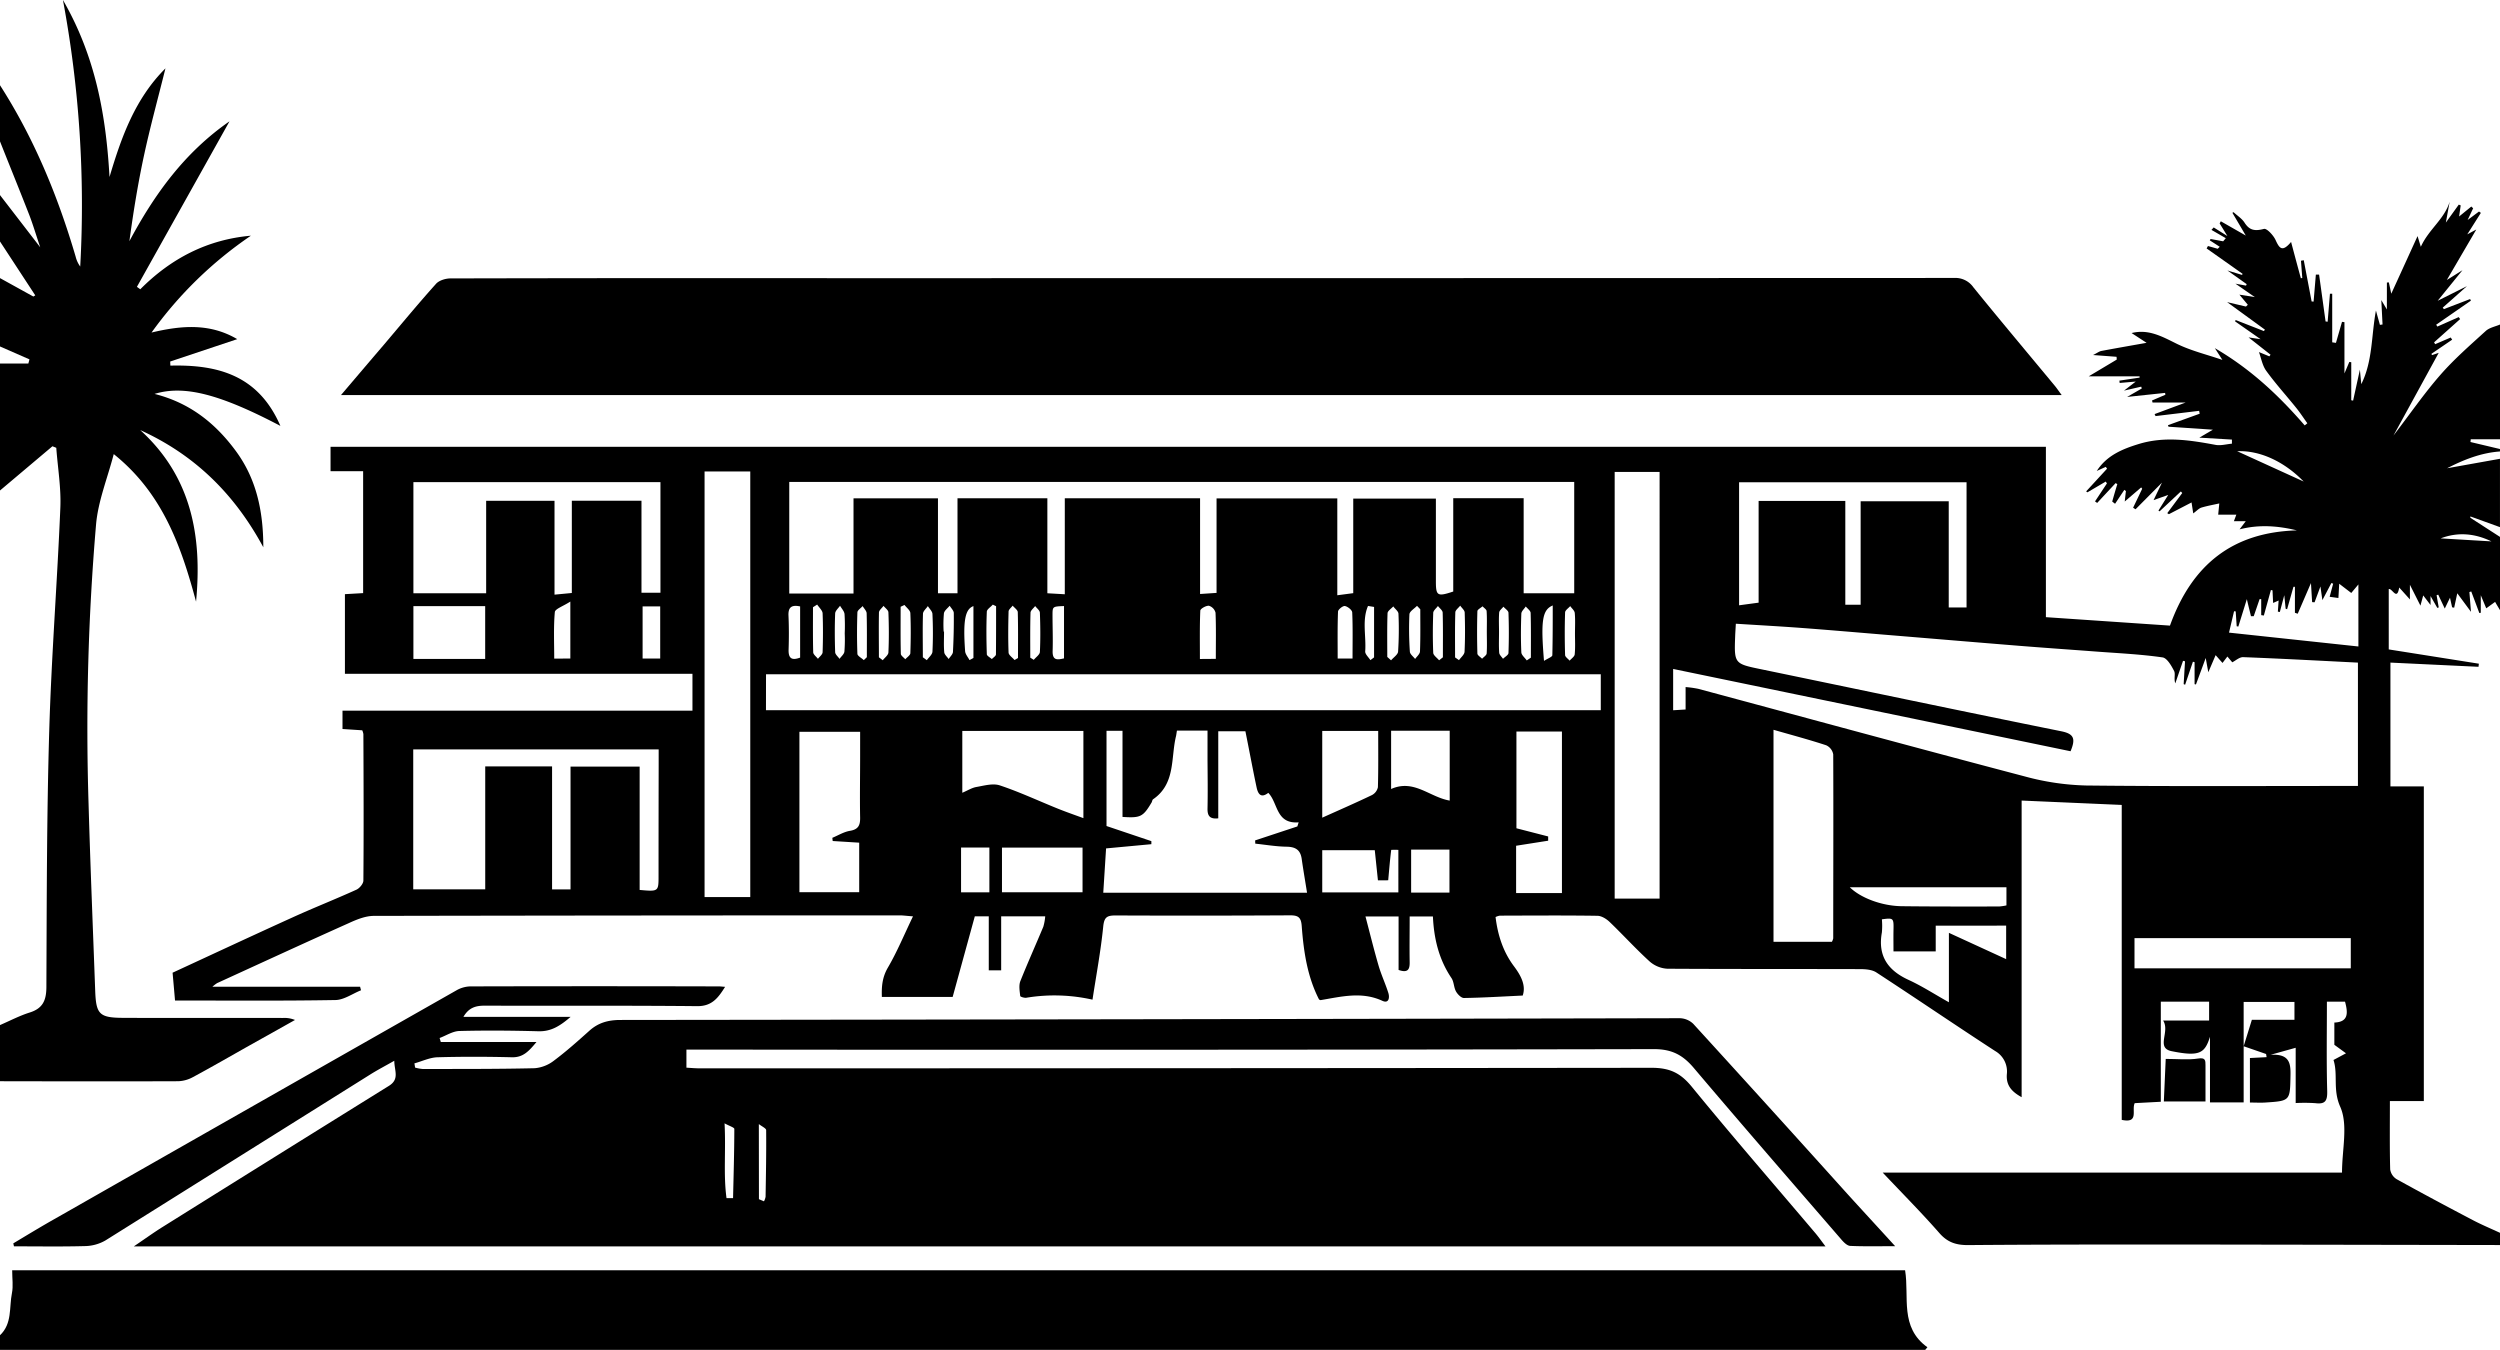 <svg xmlns="http://www.w3.org/2000/svg" viewBox="0 0 1024 552.91"><g id="Capa_2" data-name="Capa 2"><g id="Capa_1-2" data-name="Capa 1"><g id="UQat6o"><path d="M919,428.55v23H905.21V424.67c-2.11,6.67-4.18,8.24-15.72,5.89-6.6-1.35-.5-8-3.48-12.55h18.84v-7.73H885.07v41l-10.68.57c-1.41,2.72,1.92,8.4-5.33,6.85v-129l-41-1.79V449.41c-4.2-2.32-6.38-4.9-6.06-9.37a9.66,9.66,0,0,0-4.8-9.55c-16.29-10.6-32.35-21.55-48.63-32.17-1.77-1.16-4.41-1.36-6.64-1.37-26.33-.08-52.67,0-79-.16a12,12,0,0,1-7.27-3c-5.66-5.15-10.82-10.85-16.35-16.15-1.31-1.26-3.31-2.51-5-2.53-13.33-.2-26.66-.1-40-.06a6.89,6.89,0,0,0-1.73.57c.9,7.35,3.05,14.17,7.54,20.16,2.87,3.83,5,7.86,3.58,12-8.36.39-16.22.88-24.09,1-1.1,0-2.59-1.52-3.24-2.7-.92-1.68-.83-4-1.88-5.51-5.07-7.54-7.15-15.94-7.57-25.19H577.4c0,6.26-.1,12.51,0,18.76.06,3.08-.86,4.43-4.54,3.15v-21.9H559.3c1.84,7,3.46,13.6,5.37,20.15,1.11,3.8,2.82,7.41,4,11.19.59,1.9.21,4.44-2.46,3.2-8.49-3.91-16.85-1.68-25.29-.28-.13,0-.29-.11-.62-.24-4.82-9.36-6.34-19.67-7.11-30.09-.26-3.53-1.38-4.42-4.77-4.4q-35.75.21-71.49.05c-3.51,0-4.66.69-5.05,4.57-1,10-2.86,19.89-4.39,29.92a70.8,70.8,0,0,0-27.13-.78c-.81.12-2.45-.39-2.48-.73-.22-2-.64-4.31.06-6.09,3-7.5,6.3-14.85,9.41-22.29a21.28,21.28,0,0,0,.77-4.24H410.08v22.13H405V375.34h-5.72c-3.08,11.22-6.13,22.3-9.07,33h-29c-.13-4.05.08-7.91,2.46-12,3.78-6.46,6.66-13.46,10.29-21-2.81-.21-4.07-.4-5.33-.4q-107.74,0-215.49.21c-3.46,0-7.09,1.5-10.35,3-18,8.06-35.93,16.33-53.87,24.54A15.89,15.89,0,0,0,87,404.16h60.49l.38,1.46c-3.53,1.4-7.05,4-10.61,4-21.64.38-43.3.19-65.57.19-.33-3.84-.65-7.4-1-11.39,16.44-7.59,32.61-15.15,48.88-22.53,8.75-4,17.69-7.51,26.43-11.48,1.29-.59,2.83-2.45,2.84-3.73.16-20,.09-40,0-60a6.12,6.12,0,0,0-.47-1.55l-8.08-.53v-7.51H283.63V276H141.28V243.37l7.46-.43V193H135.39V183H838v69.79l50.82,3.46c9-25,25.71-38.28,52-39-7.73-1.87-15.48-2.5-23.49-.42l2.53-3.34H915l1-2.67h-7.43c.11-1.09.28-2.85.45-4.61-2.46.55-5,1-7.35,1.71-1,.32-1.86,1.3-3.32,2.37-.26-1.68-.45-2.93-.69-4.49l-9.28,4.81-.67-.42,6.14-8.25-.57-.64-8.72,8.15-.46-.31,4-6.42-6,2.13,3.45-7.17L874.72,208.6l-1-.64,3.72-7.76-.41-.56-6.74,5.78c.19-1.65.33-3,.48-4.27l-.64-.51-3.8,5.71-1.17-.91q1-3.57,2.09-7.14l-.69-.42L859,206l-.88-.63L863,198l-.49-.75L855,201.66l-.51-.39,8.57-9.31-.54-.73-3.68,1.67c4.07-6.3,10.35-8.93,17.08-11,10.59-3.27,21-1.65,31.56.32,2.13.4,4.47-.3,6.72-.49l0-1.68-13.35-.79L906.4,176l-18.17-1.22-.24-.62,13-4.7c-.08-.39-.15-.79-.22-1.18l-17.85,2.15-.4-.82,12.72-4.73H881.68l-.21-.85,5.47-2.34-.12-.76-15.55,1.65,6-3.46c-.07-.25-.14-.5-.22-.75L870,160l4.81-3.71-6.61.57c0-.32-.07-.63-.1-.95l8.27-1.24,0-.53H855.55L867,147.3c0-.38,0-.77-.08-1.16l-9.6-.72c1.72-.86,2.52-1.5,3.4-1.67,6.16-1.16,12.34-2.23,18.52-3.33l-6.14-4c6.88-1.72,12.42,1.38,18.33,4.31s12.31,4.43,18.86,6.69l-3.09-4.82c14.92,8.69,26.34,19.58,36.8,31.64l1.09-.87c-1.5-2.08-2.91-4.25-4.51-6.25-4.09-5.08-8.49-9.93-12.31-15.2-1.61-2.2-2.09-5.22-3-7.71l4.26,1.75c.17-.22.33-.44.49-.67l-9-7.09,4.93.74-10.46-7.31c.07-.18.15-.37.23-.55l11.57,4.53.43-.58-15.49-11.28,7.72,1.82.76-.74-3.45-4.14,6.32,1-7.94-5.5,4.33.8.27-.6-7.89-5.61,6,1.83.21-.45q-7.35-5.2-14.72-10.39l.54-1,4,1.13.82-.82-4.07-2.63.33-.56,5.15.95,1.08-1.28-5.88-3.4.93-1,5.61,3.53-3.18-5.18.48-.87,10.23,5.85-5.49-9.32.47-.26c1.53,1.42,3.44,2.61,4.52,4.31,2.08,3.27,4.39,3.46,7.93,2.54,1.16-.31,3.85,2.58,4.75,4.52,1.5,3.24,2.64,5.3,6.37.82,1.46,5.49,2.71,10.17,4,14.85l.59-.06-.54-7.09,1.14-.21q1.62,8.44,3.22,16.88l.81.08.93-11.08,1.32,0q1.33,9.6,2.66,19.2l.85.11.94-11.47.93,0v19.91l1.53.22c.83-2.87,1.65-5.74,2.48-8.61l1,.13v21l2-4.72.79.13v15.57l.76.16c.87-4,1.73-7.9,2.78-12.69.24,2.52.41,4.23.57,5.94,4.72-9.47,4.08-19.89,6-30.16.54,2,1.09,3.91,1.63,5.87l1.08-.15c-.15-2.82-.29-5.64-.51-10l2.28,3.86V115.73l.79-.07c.35,1.56.69,3.12,1,4.65,3.59-7.85,7.08-15.5,10.77-23.6.38,1.23.7,2.29,1.34,4.38,3.25-7.19,9.66-11.31,11.81-18.46-.46,2.5-.91,5-1.56,8.54l5.3-7.36.78.32c-.19,1.35-.39,2.69-.65,4.55l5-4.08.75.72c-.59,1.24-1.17,2.48-2.26,4.79l4.66-3.47.76.56L1010.59,96l3.71-2-12.08,20.68c1.66-1,3.59-2.25,6.4-4l-10.15,12.52,12-6-9.92,8.81.46.61,10.75-4.13.32.66L997.86,133l.48.77,8.74-3.88.59.81L997,140.22l.44.76,6.38-2.74c.19.3.39.6.59.89l-8.49,5.79.21.54,2.77-.94c-5.81,10.63-11.86,21.69-18.55,33.9,6.91-9,12.63-17.33,19.22-24.86,5.66-6.48,12.22-12.19,18.6-18,1.51-1.37,3.87-1.79,5.84-2.64v47h-12c0,.38-.07.75-.11,1.13l12.09,2.87v1c-7.86.57-14.93,3.41-21.66,6.88l21.66-3.88v28l-12.13-4.39c0,.18,0,.37,0,.55l12.14,7.84v30c-.73-1.22-1.47-2.43-2-3.39l-3.63,2.64c-.62-1.47-1.21-2.89-2.24-5.37V251l-.6.09q-1.65-4.42-3.31-8.83l-.75.25c.18,2.29.36,4.58.65,8.1L1006.5,243c-.46,2.17-.86,4-1.27,5.91l-.84-.15-.87-3.94c-.91,1.88-1.47,3.05-2.14,4.45l-2.68-5.69-.67.21c.29,1.67.58,3.35.88,5l-.58.21-2.78-4.86v3.67l-3-3.93c-.36,1.35-.64,2.37-1.14,4.19l-4.31-8.55v6l-4.39-4.88c-.9,5.63-2.81.28-4.28.62V266l36.91,5.85-.15,1.27-36.07-1.72v50.71H992.8V451H978.9c0,9.72-.12,18.85.12,28a5.67,5.67,0,0,0,2.66,4c10.31,5.72,20.71,11.26,31.15,16.74,3.64,1.91,7.44,3.5,11.17,5.23v5q-65.24-.12-130.47-.22c-29.17,0-58.33,0-87.5.24-4.87,0-8.34-1.14-11.64-4.9-7.2-8.23-14.93-16-23.22-24.78H959.29c0-9.49,2.57-19.55-.74-27-3.12-7-.83-13.18-2.75-19.14l5.12-2.74-4.77-3.48v-9.11c5.89-.24,5.6-4,4.37-8.57H953.1c0,12.35-.21,24.48.12,36.59.11,4-.76,5.52-4.84,5a68.92,68.92,0,0,0-8.07-.05V429.17L930,432.05c7.63-.48,8.29,3.28,8.19,8.26-.2,10.59,0,10.62-10.35,11.29-1.95.13-3.92,0-6.27,0V433.37l6.83-.36-.21-1.29L919,428.54c1.08-3.47,2.16-6.94,3.36-10.82h17.45V410.4H919ZM711,255.48c-.12,2.31-.22,3.62-.27,4.94-.43,11.49-.41,11.43,10.84,13.75,40.9,8.47,81.76,17.09,122.7,25.35,5.21,1.05,6,3,3.83,8.19L685.32,274v16.92l5.1-.31v-9.19a43.66,43.66,0,0,1,5.19.72c44.64,12,89.24,24.17,133.95,35.94a104.31,104.31,0,0,0,24.93,3.66c35.15.4,70.3.18,105.45.19h5.87V271.41c-15.83-.79-31.41-1.64-47-2.24-1.51-.06-3.09,1.42-4.47,2.11l-2-2.37-2,2.63-2.82-3.19-3,7c-.35-1.94-.58-3.17-1.06-5.84l-4,10.85-.56-.13v-9l-.68-.19q-1.6,4.71-3.2,9.43l-.59-.26c.18-3.11.37-6.22.55-9.34l-.81-.2-3.17,9.23c-.67-1.88.14-3.84-.49-5.07-1.11-2.17-2.9-5.31-4.75-5.56C877,268,868,267.58,859,266.91c-10.61-.8-21.23-1.53-31.84-2.38-18.72-1.51-37.43-3.09-56.14-4.63-11.1-.92-22.19-1.88-33.3-2.71C729,256.54,720.24,256.06,711,255.48Zm-361.4-12.36v-39h34.59V243h8v-38.9H429V243l7.14.41V204.09h55.41V243.3l6.75-.45V204.14h49.46v39.68l6.53-.86V204.23h33.85c0,11.57,0,22.73,0,33.88,0,5.94.59,6.36,7.11,4.18V204.07h28.84V243H644.8V197.41H323.28v45.71Zm-35.86,47.77H655.68V276.18H313.76Zm168.33,8.37c-.19,1.13-.25,1.78-.41,2.41-2.13,8.93-.12,19.37-9.36,25.72-.35.24-.37.91-.62,1.33-3.49,5.86-4.52,6.39-11.9,5.89V299.34h-6.55v39l18.37,6.19,0,1.25-18.55,1.73c-.39,6.14-.76,12-1.15,18.16h83.47c-.77-4.84-1.55-9.34-2.19-13.86-.51-3.64-2.47-4.92-6.12-5-4.3-.05-8.6-.8-12.89-1.25l-.07-1.33,17.3-5.72c.18-.56.35-1.12.53-1.68-9.39.74-8.38-7.95-12.44-12.08-3.11,2.41-4.25.27-4.78-2.22-1.61-7.57-3-15.17-4.59-23H499v35.66c-3.62.42-4.46-1.18-4.4-4.08.14-6.49.05-13,0-19.48V299.26ZM288.59,193.1V367.45h18.72V193.1Zm391.18.2h-18.4V368.07h18.4ZM262,364.52c7.8.69,7.75.69,7.74-6q0-22.49.05-45v-6.57H169.26v57.32h29.49V313.92h27.38v50.37h7.56V314H262Zm.75-159.42v37.69h7.77V197.48H169.33V243h29.8V205.13h28v38.44l7.09-.68V205.1ZM750.36,385.75a5.91,5.91,0,0,0,.53-1.39c0-25.12.11-50.25,0-75.37a5.08,5.08,0,0,0-2.87-3.72c-7-2.31-14.21-4.22-21.59-6.35v86.83Zm5.48-180.58V247.7h6.28V205.31H798.2v43.5h7.3V197.54H712.33v50.39l8-1.08V205.17ZM341.07,344.48c-.05-.43-.1-.87-.14-1.31,2.4-1,4.72-2.45,7.21-2.86,3.44-.57,4.22-2.28,4.17-5.43-.16-8.32,0-16.65,0-25V299.74H327.44v65.71h24.49V345.16ZM443.76,299.4h-49.6v25.32c2.19-.93,3.91-2.05,5.77-2.37,3.17-.55,6.76-1.6,9.59-.66,8,2.66,15.67,6.26,23.5,9.42,3.4,1.38,6.88,2.59,10.74,4Zm177.37.23v39.63l13,3.35,0,1.74L621,346.42v19.39h18.77V299.63Zm341.75,84.62H874.29v12.37h88.59ZM946.57,238.82l-5.42,12.56L940,251V240.35l-.6,0q-1.29,4.59-2.6,9.18l-.6-.19c-.16-1.61-.32-3.21-.56-5.55l-1.82,6.89-.81-.16c.11-1.52.21-3,.31-4.55l-2.25,1c-.1-1.95-.17-3.56-.25-5.17l-.66-.13q-1.44,5.22-2.89,10.45l-1.08-.16v-6.56l-.66,0-2.41,7H922c-.48-2-1-4-1.69-7-1.38,4.45-2.43,7.84-3.49,11.24l-.67-.12-.41-6.09-.67-.07c-.63,2.66-1.25,5.33-2.07,8.76l53,5.68V239.38l-2.92,3.5c-1.66-1.26-3.09-2.36-4.94-3.78-.15,2.64-.25,4.57-.33,5.84l-3.58-.49c.48-1.79.95-3.59,1.43-5.38l-.73-.26-3.68,7-.8-5.6-2.4,6.49-1-.07C946.91,244.47,946.78,242.32,946.57,238.82ZM564.51,299.4H541.59v35.52c7.17-3.22,13.8-6.11,20.32-9.24a4.74,4.74,0,0,0,2.48-3.23C564.61,314.86,564.51,307.25,564.51,299.4Zm228.36,79.74v10.54h-17.3c0-3-.05-5.73,0-8.49.12-5.2.08-5.28-4.75-4.64a30,30,0,0,1,0,5.36c-1.74,9.58,2.4,15.57,11,19.49,5.42,2.49,10.48,5.78,16.45,9.13V382.09l23.45,10.77V379.14ZM198.73,248.26h-29.4V269.9h29.4Zm244.68,98.91h-33v18.29h33ZM593.8,327.92V299.3h-24v23.88C579.12,319,585.57,326.53,593.8,327.92Zm-29.4,32.66c-.45-4.28-.87-8.34-1.29-12.33H541.59v17.29h31.18V348.12a22.88,22.88,0,0,0-2.93,0c-.5,4-.84,8.1-1.23,12.45Zm257.44,2.84H757.68c4.49,4.43,13.23,7.67,21.3,7.76,13.29.17,26.57.12,39.86.12a21.66,21.66,0,0,0,3-.45ZM578,348v17.61h15.7V348ZM393.65,365.51h11.6V347.14h-11.6ZM270.42,269.73V248.37h-7.21v21.36Zm-36.81,0V246.4c-2.94,1.91-6.23,3-6.35,4.3-.56,6.23-.25,12.54-.25,19.07Zm264.39.14c0-6.71.14-12.81-.12-18.9a4,4,0,0,0-2.7-2.85c-1.16-.11-3.5,1.19-3.54,2-.28,6.52-.16,13.07-.16,19.8Zm56-.14c0-6.66.14-12.75-.13-18.83,0-1-1.83-2.46-3-2.67-.82-.15-2.79,1.42-2.82,2.28-.25,6.36-.14,12.74-.14,19.22ZM435.82,248.24c-4.61.18-4.69.18-4.71,3.47,0,5,.21,9.93.05,14.88-.12,4,1.88,3.73,4.66,3.08Zm-108.09.15c-3.48-.74-4.92.31-4.77,3.76.21,4.63.2,9.29.05,13.92-.13,3.93,1.59,4.43,4.72,3.29Zm240.5,20.69,1.55,1.39c1-1.2,2.79-2.33,2.88-3.59a142,142,0,0,0,.15-15.44c0-1.05-1.38-2-2.12-3.06-.82.93-2.32,1.84-2.35,2.81C568.12,257.15,568.23,263.12,568.23,269.08Zm13.52-19.52-1.34-1.41c-1.09,1.14-3,2.24-3.11,3.44a135.05,135.05,0,0,0,.18,15.32c.06,1.06,1.4,2,2.15,3,.71-1,2-2.07,2-3.13C581.85,261.08,581.75,255.31,581.75,249.56Zm63.36,10h0c0-2.83.17-5.67-.09-8.47-.09-1-1.21-1.89-1.86-2.83-.73.86-2.07,1.7-2.1,2.58-.19,5.81-.18,11.63,0,17.44,0,.79,1.21,1.55,1.86,2.33.73-.86,2-1.67,2.08-2.59C645.28,265.19,645.11,262.35,645.11,259.53ZM360,269.23l1.58,1.21c.81-1.06,2.26-2.09,2.31-3.19.25-5.46.22-10.93,0-16.4,0-.92-1.29-1.8-2-2.69-.65.91-1.84,1.8-1.87,2.73C359.9,257,360,263.12,360,269.23Zm201.33,1.16,1.49-1.13V248.6l-2.48-.4c-2.52,5.79-.7,12.42-1.15,18.57C559.08,267.92,560.55,269.18,561.31,270.39Zm-139.31-1,1.41.88c.88-1.08,2.46-2.12,2.51-3.24.26-5.32.2-10.66,0-16,0-1-1.26-1.87-1.94-2.8-.66.91-1.87,1.8-1.9,2.73C421.92,257.08,422,263.22,422,269.36Zm210.42,1.3c1.55-1,3.38-1.63,3.4-2.31C636,261.68,636,255,636,248,631.67,249.79,631.07,254.42,632.42,270.66ZM408,248.31l-1.35-.66c-.86,1-2.41,1.9-2.45,2.9-.24,5.79-.19,11.61,0,17.41,0,.69,1.34,1.34,2.06,2,.59-.64,1.67-1.27,1.68-1.92C408,261.48,408,254.89,408,248.31Zm-30,20.91,1.63,1.19c.8-1.16,2.24-2.29,2.3-3.49.26-5.11.24-10.24,0-15.36,0-1.13-1.22-2.21-1.88-3.31-.7,1.06-2,2.1-2,3.18C377.86,257.35,378,263.29,378,269.22Zm-24.17,1.15,1.23-1.18c0-6,.08-12-.08-17.94,0-1-1.07-2-1.64-3-.75.86-2.11,1.69-2.15,2.57-.19,5.66-.21,11.33,0,17C351.22,268.67,352.88,269.5,353.79,270.37ZM346,259.43h0a74.63,74.63,0,0,0-.08-7.92c-.13-1.18-1.2-2.27-1.84-3.39-.69,1-1.94,2.06-2,3.13-.21,5.28-.18,10.57,0,15.85,0,.94,1.16,1.85,1.79,2.77.71-1,1.9-1.95,2-3A61.17,61.17,0,0,0,346,259.43Zm-11.29-11.8L333,248.72c0,6.14-.08,12.29.09,18.43,0,.92,1.26,1.81,1.94,2.71.67-.9,1.88-1.78,1.91-2.7.18-5.33.21-10.67,0-16C336.84,250,335.48,248.81,334.71,247.63Zm80.85,22.72,1.41-.83c0-6.25.09-12.5-.09-18.75,0-.92-1.37-1.8-2.09-2.7-.59.8-1.66,1.58-1.68,2.4-.15,5.61-.21,11.24,0,16.85C413.18,268.36,414.71,269.34,415.56,270.35Zm209.8.17,1.69-1.15c0-6.1.08-12.19-.1-18.28,0-.91-1.28-1.79-2-2.68-.63,1-1.77,1.93-1.81,2.93-.2,5.28-.25,10.58,0,15.86C623.19,268.33,624.59,269.41,625.36,270.52ZM609,258.76h0c0-2.81.11-5.62-.08-8.42,0-.69-1.08-1.31-1.66-2-.74.67-2.1,1.32-2.12,2-.17,5.78-.16,11.57,0,17.34,0,.73,1.25,1.43,1.92,2.14.66-.72,1.82-1.41,1.88-2.18C609.14,264.72,609,261.73,609,258.76Zm-13,10.52,1.6,1.12c.8-1.15,2.22-2.26,2.28-3.45.26-5.31.23-10.64.06-16,0-1-1.2-1.92-1.84-2.88-.7.93-2,1.84-2,2.78C595.9,257,596,263.15,596,269.28Zm-6.54,1.17,1.55-1.22c0-6.09.08-12.18-.09-18.27,0-.93-1.26-1.83-1.94-2.75-.67.94-1.9,1.87-1.93,2.84-.19,5.44-.23,10.89,0,16.33C587.1,268.44,588.61,269.43,589.45,270.45Zm-219-22.65-1.56.73c0,6.42-.07,12.83.08,19.25,0,.77,1.19,1.51,1.82,2.26.73-.83,2.05-1.64,2.08-2.5.19-5.46.24-10.94,0-16.39C372.83,250,371.33,248.91,370.49,247.8ZM614,258.87c0,2.83-.13,5.67.07,8.48.06.86,1,1.67,1.56,2.5.78-.79,2.21-1.56,2.24-2.38q.3-8.22,0-16.45c0-.86-1.35-1.68-2.07-2.52-.61.8-1.67,1.56-1.74,2.4C613.86,253.54,614,256.21,614,258.87ZM397.11,270.38l1.61-.88V248.26c-3.45,1.26-4.3,6.05-3.41,18.45C395.4,268,396.49,269.16,397.11,270.38ZM386.52,258.7h.16c0,2.82-.17,5.65.08,8.45.09,1,1.19,1.87,1.82,2.8.61-1,1.7-1.93,1.75-2.94.28-5.29.4-10.6.34-15.9,0-1-1.09-2-1.68-3-.82,1-2.19,2-2.36,3.12A49.83,49.83,0,0,0,386.52,258.7Zm557.07-61.46c-8-8.24-18-12.83-27.24-12.42Zm56.11,23.28,20.79,1.23C1013.65,218.44,1006.68,217.85,999.7,220.52Z"></path><path d="M0,546.91c5.06-4.76,3.71-11.4,4.89-17.25.58-2.86.1-5.94.1-9.35H780.33c1.77,11-2.32,23.33,9.14,31.53l-.91,1.07H0Z"></path><path d="M0,34.91C14,56.73,23.74,80.4,31,105.17a11.37,11.37,0,0,0,1.86,4A456.89,456.89,0,0,0,25.78,0c13.4,23.19,17.66,47.4,19.08,72.5C49.7,56.16,55.33,40.42,67.77,28c-2.9,11.67-6.09,23.29-8.64,35S54.64,86.68,53,98.79C63.2,79.69,75.48,62.56,94,49.7L56.08,117.49l1.38,1C70,105.88,84.85,98.13,102.77,96.54a162.37,162.37,0,0,0-40.7,39.67c12.53-3,24-3.81,35.1,2.7l-27.46,9.17.07,1.68c19.4-.48,36.06,3.9,45.07,24.69-24.76-13-39.4-16.82-51.55-13.1,14.66,3.71,25,12.18,33.16,23.2,8.36,11.26,11.39,24.3,11.39,39.61-12-22.22-28.43-38-50.42-48,21,19.08,25.42,43.5,22.87,70.28C74.23,223.82,66.67,202.09,46.59,186c-2.57,9.87-6.39,19.19-7.24,28.76a983.69,983.69,0,0,0-3.08,114.28C37,354.71,38.07,380.33,39,406c.36,9.42,1.74,10.86,11.3,10.91,21.83.11,43.65,0,65.48.05a11.45,11.45,0,0,1,5.05.82L102,428.33c-7.65,4.31-15.26,8.71-23,12.87A13.49,13.49,0,0,1,73,442.87c-24.32.1-48.65.05-73,0v-23c4.06-1.75,8-3.84,12.22-5.16,5.35-1.7,6.75-5,6.78-10.41.15-34.93.13-69.88,1.16-104.79.89-30.56,3.29-61.07,4.56-91.63.33-8.12-1.07-16.31-1.67-24.46l-1.57-.63L0,200.91v-52H11.61l.46-1.71L0,141.91v-28l13.66,7.55.78-.48L0,98.91v-19c5.17,6.71,10.35,13.42,16.48,21.39C14.69,96,13.51,92,12,88.07,8.07,78,4,68,0,57.91Z"></path><path d="M747.73,510.53H54.8c4.68-3.17,8.19-5.71,11.86-8q46.28-28.95,92.64-57.76c4.45-2.76,2.23-6.17,2.2-10.28-3.62,2.06-6.79,3.71-9.81,5.6q-54.25,34-108.51,68a17.37,17.37,0,0,1-8.33,2.31c-9.71.27-19.42.1-29.13.1l-.27-1.22C11.25,505.8,17,502.3,22.87,499q82-46.72,164.1-93.36a12,12,0,0,1,5.56-1.61q51-.14,102,0c.63,0,1.27.09,2.47.18-2.87,4.58-5.42,8-11.51,7.91-29-.29-58-.11-87-.2-3.57,0-6.45.76-8.68,4.6h43.9c-4.41,3.79-8,6-13.11,5.89-10.8-.3-21.63-.39-32.44-.11-2.72.07-5.4,1.87-8.1,2.87l.49,1.64h39.19c-3.13,3.76-5.45,6.36-10.06,6.25-10.16-.26-20.33-.28-30.49,0-3.17.1-6.29,1.63-9.44,2.5l.27,1.72a16.16,16.16,0,0,0,3,.57c15.33,0,30.66.05,46-.31a14.85,14.85,0,0,0,7.92-3.14c5.05-3.78,9.77-8,14.49-12.23,3.66-3.27,7.68-4.38,12.67-4.39q217-.25,433.93-.72a8.26,8.26,0,0,1,5.53,2.3q31.32,34.31,62.39,68.85c6.45,7.12,13,14.19,20.31,22.23-7,0-12.7.14-18.4-.12-1.22-.05-2.58-1.39-3.5-2.45-20.25-23.42-40.56-46.79-60.57-70.42-4.49-5.31-9-7.74-16.37-7.73q-195,.4-389.95.19h-6.31v7.41c1.82.1,3.6.27,5.38.27q195,0,389.94-.22c7.65,0,12,2.25,16.59,7.9,16.43,20.09,33.45,39.7,50.23,59.5C744.67,506.35,745.88,508.09,747.73,510.53ZM310.86,491.19l2.06.87a6.24,6.24,0,0,0,.66-1.85c.15-9.09.32-18.19.24-27.29,0-.76-1.75-1.52-3-2.5Zm-14.08-31.07c.58,11.27-.51,21,.8,30.63l2.68,0c.22-9.44.5-18.89.52-28.33C300.78,461.82,298.82,461.24,296.78,460.12Z"></path><path d="M844.48,161.83H139.66c6.25-7.34,11.9-14,17.53-20.57,7.1-8.37,14.08-16.85,21.4-25,1.26-1.42,3.92-2.22,5.94-2.22q79-.18,158-.1,228.94,0,457.88-.09a9,9,0,0,1,7.88,3.82c11,13.57,22.25,26.94,33.4,40.4C842.46,159,843.18,160.09,844.48,161.83Z"></path><path d="M886.31,451.15c.26-5.87.53-11.87.77-17.42,4.89,0,9.18.48,13.29-.16,3-.47,3,.82,3,2.75,0,4.78,0,9.56,0,14.83Z"></path></g></g></g></svg>